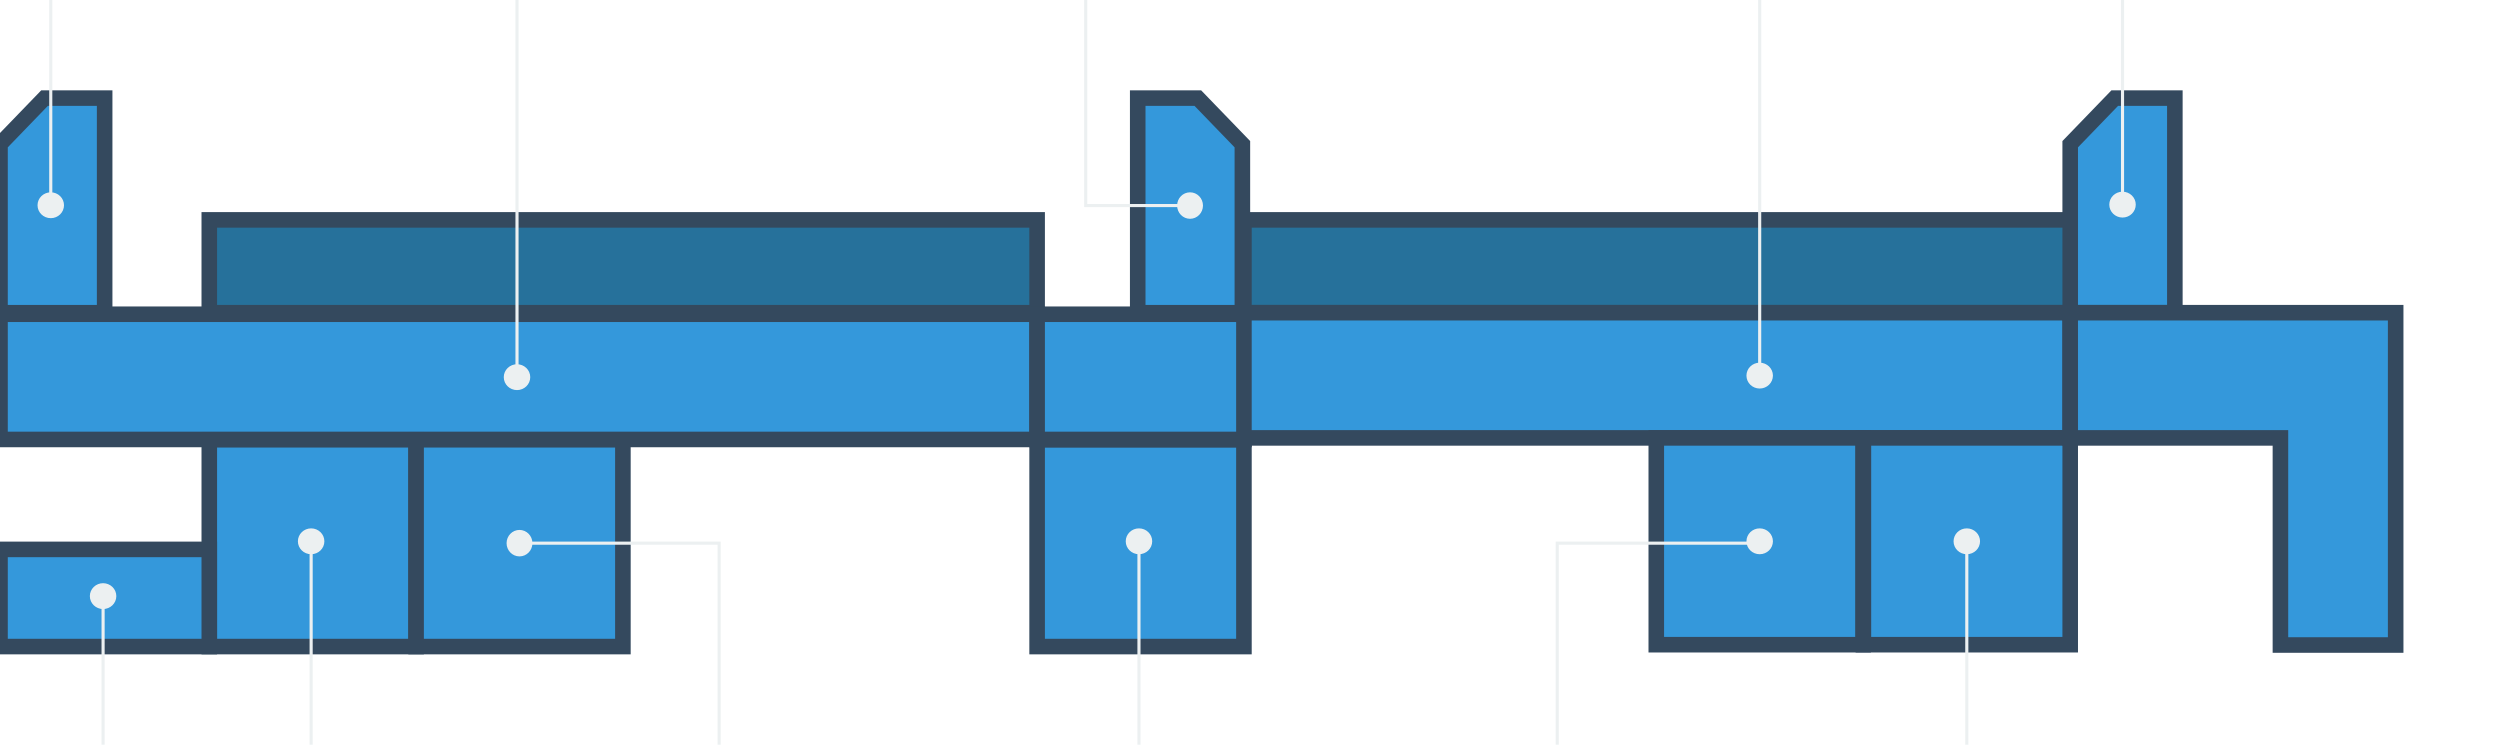 <svg version="1.1" xmlns="http://www.w3.org/2000/svg" xmlns:xlink="http://www.w3.org/1999/xlink" x="0px" y="0px"
  viewBox="0 0 802.7 239.1" style="enable-background:new 0 0 802.7 239.1;">
  <style type="text/css">
    .st0 {
      fill: #26719B;
      stroke: #34495E;
      stroke-width: 5;
      stroke-miterlimit: 10;
    }

    .st1 {
      fill: #3498DB;
      stroke: #34495E;
      stroke-width: 5;
      stroke-miterlimit: 10;
    }

    .st1:hover {
      fill: #77b9e7;
      transition: fill 0.3s;
    }

    .st3 {
      fill: #ECF0F1;
      stroke: #ECF0F1;
      stroke-width: 0.5;
      stroke-miterlimit: 10;
    }

    .st4 {
      fill: none;
      stroke: #ECF0F1;
      stroke-miterlimit: 10;
    }
  </style>
  <g>
    <g>
      <rect x="67.2" y="70.6" class="st0" width="265.8" height="29.8"/>
      <rect x="399.4" y="70.6" class="st0" width="265.8" height="29.8"/>
    </g>
    <g>
      <rect x="0" y="100.9" class="st1" width="333" height="40.2"/>
      <rect x="67.2" y="141.2" class="st1" width="66.4" height="66.4"/>
      <rect x="0" y="176.4" class="st1" width="67.2" height="31.2"/>
      <rect x="133.6" y="141.2" class="st1" width="66.4" height="66.4"/>
      <rect x="333" y="141.2" class="st1" width="66.4" height="66.4"/>
      <polygon class="st1" points="33.6,100.4 0,100.4 0,46.3 14.3,31.5 33.6,31.5 		"/>
      <rect x="398.9" y="100.4" class="st1" width="265.8" height="40.2"/>
      <rect x="531.8" y="140.6" class="st1" width="66.4" height="66.4"/>
      <rect x="598.3" y="140.6" class="st1" width="66.4" height="66.4"/>
      <polygon class="st1" points="698.3,100.4 664.7,100.4 664.7,46.3 679,31.5 698.3,31.5 		"/>
      <rect x="333" y="100.9" class="st1" width="66.4" height="40.2"/>
      <polygon class="st1" points="365.3,100.4 398.9,100.4 398.9,46.3 384.6,31.5 365.3,31.5 		"/>
      <polygon class="st1" points="769.2,207.1 732.2,207.1 732.2,140.6 664.7,140.6 664.7,100.4 769.2,100.4 		"/>
    </g>
    <g>
      <line class="st4" x1="16.3" y1="65.9" x2="16.3" y2="0"/>
      <ellipse class="st3" cx="16.3" cy="65.9" rx="4" ry="3.9"/>
    </g>
    <g>
      <line class="st4" x1="166" y1="121.1" x2="166" y2="-0.2"/>
      <ellipse class="st3" cx="166" cy="121.1" rx="4" ry="3.9"/>
    </g>
    <g>
      <line class="st4" x1="565" y1="120.6" x2="565" y2="-0.7"/>
      <ellipse class="st3" cx="565" cy="120.6" rx="4" ry="3.9"/>
    </g>
    <g>
      <polyline class="st4" points="382.1,66 348.6,66 348.6,0 		"/>
      <ellipse class="st3" cx="382.1" cy="66" rx="3.9" ry="4"/>
    </g>
    <g>
      <line class="st4" x1="681.5" y1="65.7" x2="681.5" y2="-0.2"/>
      <ellipse class="st3" cx="681.5" cy="65.7" rx="4" ry="3.9"/>
    </g>
    <g>
      <line class="st4" x1="33.1" y1="191.4" x2="33.1" y2="239.1"/>
      <ellipse class="st3" cx="33.1" cy="191.4" rx="4" ry="3.9"/>
    </g>
    <g>
      <line class="st4" x1="99.9" y1="174.1" x2="99.9" y2="239.1"/>
      <ellipse class="st3" cx="99.9" cy="173.8" rx="4" ry="3.9"/>
    </g>
    <g>
      <polyline class="st4" points="166.8,174.4 230.9,174.4 230.9,239.1 		"/>
      <ellipse class="st3" cx="166.8" cy="174.4" rx="3.9" ry="4"/>
    </g>
    <g>
      <line class="st4" x1="365.7" y1="173.8" x2="365.7" y2="239.2"/>
      <ellipse class="st3" cx="365.7" cy="173.8" rx="4" ry="3.9"/>
    </g>
    <g>
      <polyline class="st4" points="565.8,174.4 500,174.4 500,239.1 		"/>
      <ellipse class="st3" cx="565" cy="173.8" rx="4" ry="3.9"/>
    </g>
    <g>
      <line class="st4" x1="631.5" y1="173.8" x2="631.5" y2="239.1"/>
      <ellipse class="st3" cx="631.5" cy="173.8" rx="4" ry="3.9"/>
    </g>
  </g>
</svg>
